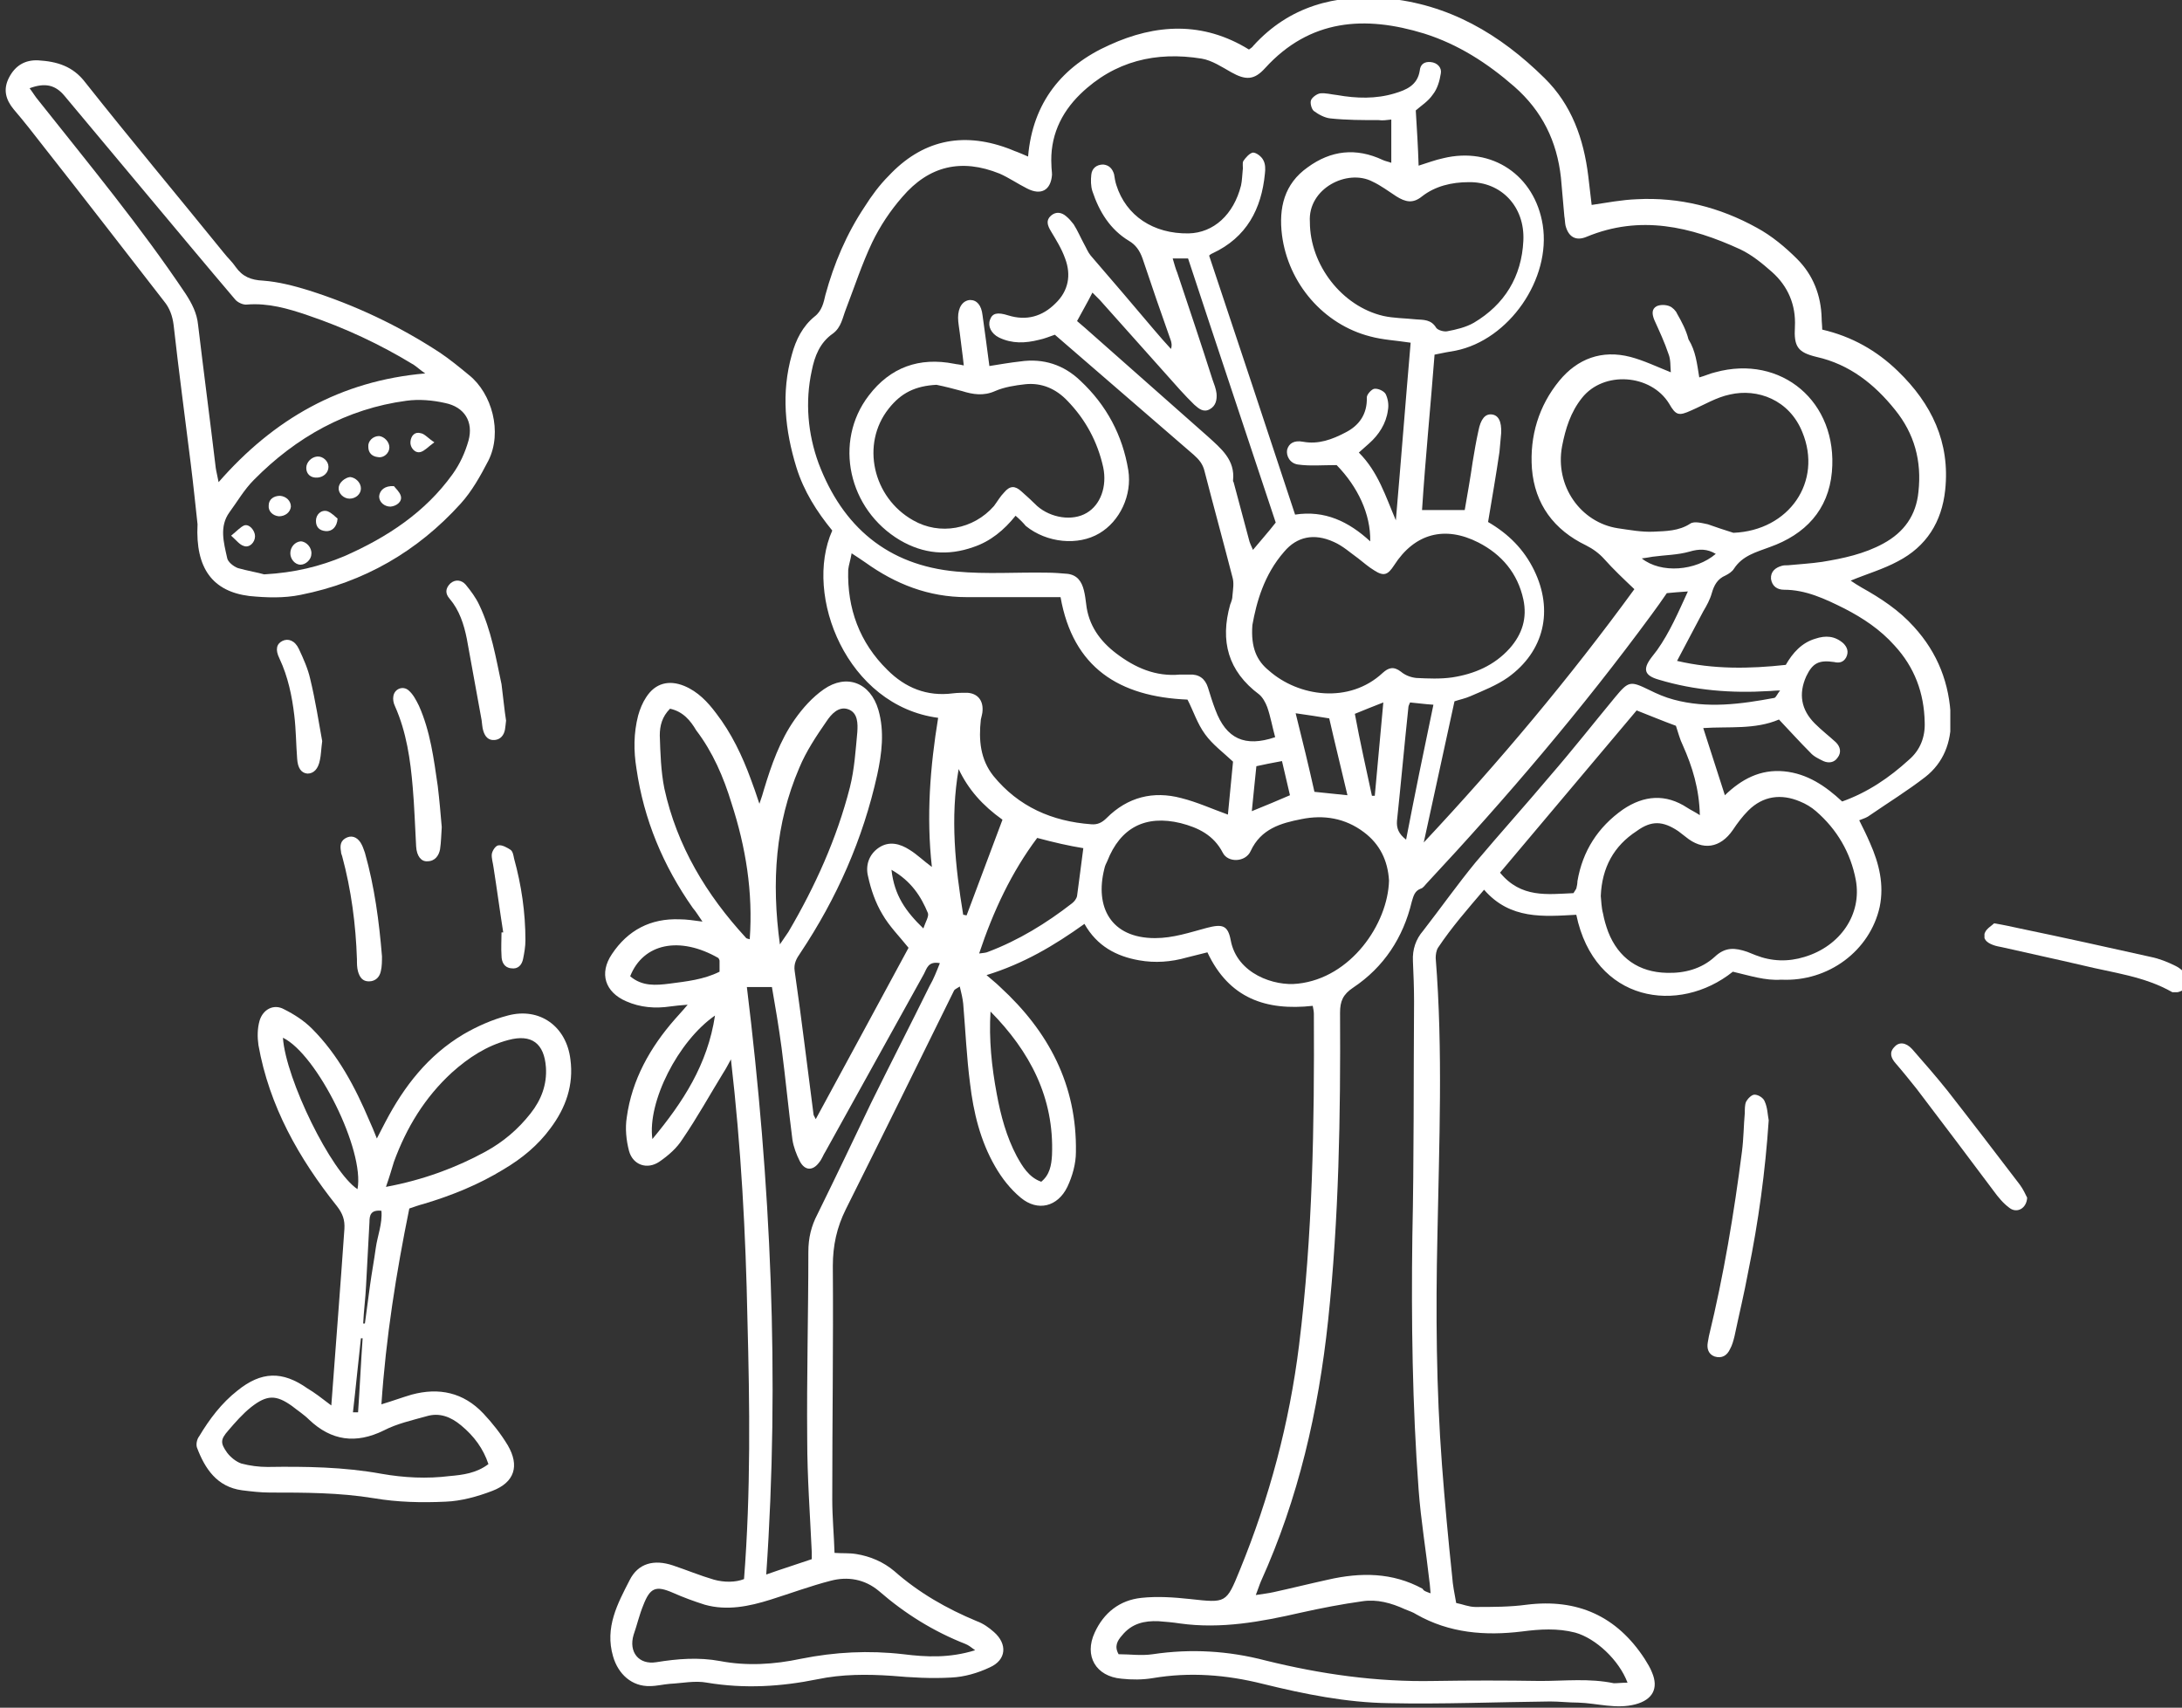 <?xml version="1.0" encoding="UTF-8"?> <svg xmlns="http://www.w3.org/2000/svg" xmlns:xlink="http://www.w3.org/1999/xlink" version="1.1" id="Calque_1" x="0px" y="0px" viewBox="0 0 383.3 300" style="enable-background:new 0 0 383.3 300;" xml:space="preserve"><rect x="0" y="0" width="383.3" height="300" fill="#333333" stroke="none"/> <style type="text/css"> .st0{clip-path:url(#SVGID_00000067941141450359800670000000597550032057184421_);} .st1{clip-path:url(#SVGID_00000173129470602717981410000010582807210728028802_);fill:#FFFFFF;} .st2{clip-path:url(#SVGID_00000073686769366746021460000007446412519083371421_);fill:#FFFFFF;} .st3{clip-path:url(#SVGID_00000084529647091314425700000017238711484499642027_);fill:#FFFFFF;} .st4{clip-path:url(#SVGID_00000052067071933895718050000012958631985472798636_);fill:#FFFFFF;} .st5{clip-path:url(#SVGID_00000179606509451324524780000001722298861256598442_);} .st6{clip-path:url(#SVGID_00000038390982297452415570000010437583968391164317_);fill:#FFFFFF;} .st7{clip-path:url(#SVGID_00000116944344377739359160000011533722134150184086_);fill:#FFFFFF;} .st8{clip-path:url(#SVGID_00000138531339149262471920000010901507342999770047_);fill:#FFFFFF;} .st9{clip-path:url(#SVGID_00000007390228415003395760000009467144991009503884_);fill:#FFFFFF;} .st10{clip-path:url(#SVGID_00000133495476450111509070000006462612705343289009_);fill:#FFFFFF;} .st11{clip-path:url(#SVGID_00000129917665850603166920000000743039685052588713_);fill:#FFFFFF;} .st12{clip-path:url(#SVGID_00000163762763179680643920000006572182356577896095_);fill:#FFFFFF;} .st13{clip-path:url(#SVGID_00000029753321343049231300000013756337413247386794_);fill:#FFFFFF;} .st14{clip-path:url(#SVGID_00000137813012282956495520000006680296148654779794_);fill:#FFFFFF;} .st15{clip-path:url(#SVGID_00000070817951995579119260000016089518243490394026_);fill:#FFFFFF;} .st16{clip-path:url(#SVGID_00000130642380616354538950000003990200096927327133_);fill:#FFFFFF;} .st17{clip-path:url(#SVGID_00000044883219702053646510000012105531068347901868_);fill:#FFFFFF;} .st18{clip-path:url(#SVGID_00000085232742195846595900000017306276092298749312_);fill:#FFFFFF;} .st19{clip-path:url(#SVGID_00000124158596488105195070000000944822975566473392_);fill:#FFFFFF;} .st20{clip-path:url(#SVGID_00000080181871181781503640000014284634473087083151_);fill:#FFFFFF;} .st21{clip-path:url(#SVGID_00000116218821425388985460000017784074913560965017_);fill:#FFFFFF;} .st22{clip-path:url(#SVGID_00000147932672810153483710000003084496964749672380_);fill:#FFFFFF;} </style> <g> <defs> <path id="SVGID_1_" d="M304.4,170.7c-9.5,7.6-24.3,5.4-27.5-10c-5.7,0.3-11.6,0.9-16.2-4.4c-2.9,3.4-5.7,6.6-8.1,10.2 c-0.3,0.5-0.4,1.2-0.4,1.8c1.3,16.3,0.6,32.6,0.3,48.9c-0.3,13.4-0.2,26.8,0.8,40.1c0.5,6.6,1.1,13.1,1.8,19.7 c0.1,1.5,0.4,2.9,0.7,4.6c1.1,0.2,2.2,0.7,3.4,0.7c3,0,6.1,0,9-0.4c8.9-1.1,15.8,2,20.7,9.5c0.5,0.8,1,1.6,1.3,2.4 c1.2,2.8,0.1,4.8-2.9,5.6c-3.4,0.9-6.7-0.2-10.1-0.3c-1.6,0-3.3-0.2-4.9-0.2c-9.4,0.1-18.9,0.5-28.3,0.3 c-7.5-0.1-14.9-1.6-22.2-3.4c-6.4-1.6-12.8-2.1-19.3-1c-1.8,0.3-3.7,0.3-5.5,0.1c-4.5-0.4-6.6-4-4.7-8.1c1.6-3.5,4.4-5.7,8.2-6.1 c2.8-0.3,5.7-0.1,8.5,0.2c6.4,0.7,6.4,0.8,8.8-5.1c5.2-12.7,8.7-25.8,10.4-39.5c2.4-19.3,2.7-38.8,2.6-58.2c0-0.4-0.1-0.9-0.2-1.4 c-8.2,0.9-14.7-1.3-18.5-9.4c-1.2,0.3-2.4,0.6-3.6,0.9c-2.8,0.8-5.6,1-8.4,0.5c-4-0.7-7.4-2.5-9.6-6.4c-5.3,3.8-10.7,7-17.2,9 c0.9,0.8,1.7,1.4,2.4,2.1c8.5,7.8,13.5,17.2,13.3,29c0,2-0.6,4.2-1.5,6.1c-1.7,3.5-5.2,4.4-8.2,1.9c-1.8-1.5-3.3-3.4-4.5-5.5 c-2.6-4.5-3.8-9.5-4.4-14.6c-0.6-4.6-0.8-9.3-1.2-14c-0.1-0.9-0.3-1.8-0.6-3c-0.6,0.4-0.9,0.5-1,0.7c-6.3,12.8-12.6,25.6-19,38.4 c-1.6,3.2-2.3,6.4-2.3,10c0.1,13.7-0.1,27.3-0.1,41c0,3.1,0.3,6.2,0.4,9.4c1.4,0.1,2.6,0,3.8,0.2c2.5,0.4,4.8,1.4,6.7,3 c4.3,3.8,9.2,6.6,14.5,8.8c1.1,0.4,2.1,1.1,3,1.9c2.4,2.1,2.2,4.9-0.7,6.2c-2.1,1-4.5,1.7-6.8,1.8c-3.5,0.2-7,0-10.4-0.3 c-4.4-0.3-8.8-0.3-13.1,0.6c-6.4,1.3-12.8,1.7-19.4,0.6c-2.1-0.4-4.4,0.1-6.5,0.2c-1.2,0.1-2.4,0.4-3.5,0.4 c-3.2,0.1-5.6-2.1-6.5-5.2c-1.5-5.1,0.8-9.3,2.9-13.4c1.5-3,4.3-3.7,7.6-2.6c2.4,0.8,4.8,1.8,7.2,2.5c1.8,0.5,3.8,0.5,5.3-0.1 c1.2-15.4,1-30.5,0.6-45.6c-0.3-15.1-1.1-30.1-2.9-45.7c-0.6,1.1-0.9,1.7-1.3,2.3c-2.4,3.9-4.6,7.9-7.2,11.7c-1,1.6-2.5,2.9-4.1,4 c-2.1,1.4-4.6,0.6-5.3-1.9c-0.5-1.9-0.7-4-0.4-5.9c0.9-6.6,4.1-12.3,8.5-17.3c0.6-0.7,1.2-1.3,2.2-2.5c-1.4,0.1-2.2,0.2-3,0.3 c-2.7,0.4-5.3,0.2-7.8-0.9c-3.7-1.6-4.8-4.9-2.5-8.3c2.8-4.2,6.8-6.3,11.9-6.1c1.2,0,2.5,0.2,4,0.4c-0.7-1-1.1-1.7-1.7-2.4 c-5.2-7.4-8.6-15.5-9.9-24.5c-0.5-3.1-0.5-6.2,0.3-9.3c0.3-1.1,0.8-2.3,1.4-3.2c1.6-2.5,4-3.1,6.7-2c2.4,1,4.1,2.8,5.6,4.8 c2.7,3.5,4.6,7.5,6.1,11.6c0.5,1.3,0.9,2.5,1.5,4.3c0.4-1.1,0.6-1.8,0.8-2.5c1.3-4.3,2.8-8.6,5.4-12.3c1.4-2,3.1-3.9,5.1-5.3 c4-2.8,8.2-1.2,9.6,3.6c1.1,3.8,0.6,7.7-0.2,11.4c-2.5,11.3-7.1,21.7-13.5,31.3c-0.7,1-1.2,1.9-1,3.2c1.2,8.3,2.2,16.7,3.3,25.1 c0,0.2,0.1,0.3,0.4,0.9c5.6-10.3,11-20.3,16.3-30.1c-1.6-2-3.4-3.8-4.6-5.9c-1.2-2-2-4.3-2.5-6.6c-0.5-1.9,0.1-3.9,1.9-5.1 c1.8-1.2,3.7-0.7,5.4,0.4c1.3,0.8,2.4,1.9,3.9,3c-1-9-0.3-17.6,1.1-26.2c-16-2.1-23.7-21.5-18.6-32.9c-2.7-3.3-5-6.9-6.3-11.1 c-2-6.5-2.7-13.1-0.8-19.8c0.7-2.6,1.9-5,4-6.7c1.3-1,1.6-2.5,1.9-3.8c1.5-5.5,3.7-10.7,6.9-15.5c1.2-1.9,2.6-3.8,4.2-5.4 c5.8-6.2,12.8-7.8,20.8-4.9c0.6,0.2,1.2,0.5,1.8,0.7c0.5,0.2,1,0.4,1.9,0.8c0.8-9.5,6-15.9,14.3-19.6c8.1-3.7,16.4-4.2,24.5,0.8 c0.3-0.2,0.6-0.4,0.8-0.7c6.3-6.9,14.3-9,23.2-8.3c11.1,1,20.1,6.3,27.9,14c4.8,4.7,6.9,10.7,7.7,17.2c0.2,1.7,0.4,3.4,0.6,5.1 c2.7-0.4,5.3-0.9,7.9-1c7.5-0.4,14.6,1.4,21.1,5c2.6,1.4,5,3.4,7.1,5.5c2.8,2.8,4.2,6.4,4.3,10.4c0,0.6,0.1,1.3,0.1,2 c5.2,1.2,9.6,3.7,13.3,7.3c5.9,5.7,9.2,12.5,8.3,20.9c-0.6,5.6-3.3,9.9-8.3,12.5c-2.6,1.4-5.4,2.2-8.3,3.4 c0.6,0.4,1.2,0.8,1.9,1.2c3.4,1.9,6.6,4,9.2,6.9c4.2,4.6,6.3,10,6.5,16.2c0.1,4.1-1.3,7.7-4.5,10.2c-3.1,2.4-6.5,4.5-9.7,6.7 c-0.5,0.4-1.1,0.6-1.9,0.9c0.7,1.4,1.3,2.6,1.9,4c1.6,3.6,2.5,7.3,1.7,11.2c-1.7,7.7-9,13.2-17.3,12.8 C310.1,172.3,307.4,171.4,304.4,170.7 M298.5,66.3c1.1-0.3,1.9-0.7,2.8-0.9c11.6-3.2,21.6,5.2,20.5,17.5 c-0.6,6.7-4.7,11-10.9,13.2c-2.4,0.9-4.8,1.5-6.3,3.8c-0.3,0.5-0.9,0.9-1.5,1.2c-1.4,0.6-2,1.7-2.4,3.1c-0.3,1.1-0.9,2.2-1.5,3.2 c-1.5,2.8-3,5.7-4.6,8.7c6.4,1.5,12.7,1.4,19.1,0.7c1.2-2.1,2.8-3.9,5.2-4.6c1.8-0.6,3.4-0.5,4.9,0.8c0.7,0.7,1,1.5,0.5,2.5 c-0.5,0.9-1.3,1-2.1,0.8c-2.7-0.4-3.8,0.2-4.9,2.5c-1.4,3.1-0.9,5.9,1.5,8.3c1.2,1.2,2.5,2.2,3.7,3.3c0.8,0.8,1,1.8,0.3,2.7 c-0.6,0.9-1.6,1-2.5,0.6c-0.8-0.4-1.7-0.8-2.3-1.5c-1.9-1.9-3.6-3.8-5.5-5.8c-4.2,1.8-8.8,1.2-13.3,1.5c1.3,4,2.5,7.8,3.8,11.8 c2.9-2.8,6.2-4.6,10.4-4.2c4.1,0.4,7.3,2.6,10.2,5.3c4.5-1.6,8.3-4.2,11.7-7.3c2-1.7,2.9-4,2.8-6.6c-0.1-5.2-1.8-9.7-5.3-13.5 c-2.5-2.8-5.5-4.8-8.8-6.5c-3.4-1.7-6.8-3.3-10.6-3.3c-1.2,0-2.1-0.6-2.3-1.9c-0.1-1.3,0.8-2,1.9-2.3c0.3-0.1,0.7-0.1,1.1-0.1 c2-0.2,4-0.3,6-0.6c3.7-0.6,7.4-1.4,10.7-3.2c3.7-2,5.8-5,6.2-9.1c0.6-5.4-0.7-10.2-4.1-14.4c-3.6-4.5-8-8-13.8-9.3 c-3.3-0.8-4-1.8-3.8-5.3c0.2-3.8-1.2-7.1-4-9.6c-1.7-1.5-3.5-3-5.6-4c-8.7-4-17.6-6.1-27-2.2c-1.9,0.8-3.2,0-3.7-2 c-0.1-0.5-0.1-1.1-0.2-1.6c-0.2-2.3-0.4-4.6-0.6-6.8c-0.7-6.4-3.3-11.7-8.2-16c-4.7-4.1-9.8-7.4-15.8-9.3 c-10.4-3.2-20.1-2.6-28,6.1c-1.9,2.1-3.4,2.1-5.9,0.7c-1.6-0.9-3.4-2.1-5.2-2.4c-8-1.3-15.3,0.4-21.3,6.2 c-3.5,3.4-5.4,7.6-5.1,12.6c0,0.5,0.1,1.1,0.1,1.6c-0.2,2.7-1.9,3.7-4.4,2.4c-1.6-0.8-3.2-1.9-4.8-2.6c-6.7-2.7-12.4-1.4-17.1,4.1 c-2.1,2.4-3.9,5.1-5.3,8c-1.8,3.8-3.1,7.8-4.6,11.7c-0.6,1.5-0.8,3.2-2.3,4.3c-2.3,1.6-3.2,4-3.7,6.5c-1.2,5.5-0.7,11.1,1.2,16.3 c4.2,11.1,12.1,17.9,24.2,19c5.3,0.5,10.6,0.1,15.9,0.2c1.2,0,2.4,0.1,3.6,0.2c1.7,0.2,2.5,1.3,2.9,2.9c0.2,0.8,0.3,1.6,0.4,2.4 c0.4,3.7,2.4,6.5,5.3,8.7c3.3,2.5,6.9,4.1,11.2,3.7c0.5,0,1.1,0,1.6,0c1.7-0.1,2.8,0.7,3.3,2.3c0.4,1.3,0.8,2.6,1.3,3.9 c1.9,5.1,5.2,6.6,10.5,4.8c-0.5-1.8-0.8-3.6-1.4-5.3c-0.3-0.8-0.8-1.7-1.4-2.2c-5.5-4.1-6.9-9.4-5.1-15.8c0.2-0.5,0.4-1,0.4-1.6 c0.1-1.1,0.3-2.2,0-3.2c-1.6-6.2-3.3-12.4-4.9-18.6c-0.3-1.3-1-2.1-1.9-2.9c-8.1-7-16.2-14-24.4-21.1c-0.9,0.3-1.8,0.7-2.8,0.9 c-2.4,0.6-4.7,0.7-7-0.4c-1.4-0.7-2-2-1.6-3.1c0.4-1.2,1.3-1.4,3.2-0.8c3.2,1,6,0.2,8.3-2.1c2.3-2.2,2.8-5,1.7-7.9 c-0.6-1.7-1.6-3.3-2.5-4.8c-0.6-1-0.9-1.9,0-2.7c0.9-0.8,1.9-0.6,2.7,0.1c0.5,0.4,0.9,0.9,1.3,1.4c0.7,1.1,1.2,2.3,1.8,3.4 c0.4,0.7,0.7,1.5,1.2,2.1c3.7,4.3,7.4,8.6,11.1,13c1,1.2,2,2.3,3,3.4c0.2-0.6,0.1-1,0-1.4c-1.7-4.8-3.4-9.7-5-14.5 c-0.5-1.4-1.2-2.4-2.4-3.1c-3.3-2-5.2-5.1-6.4-8.7c-0.3-0.9-0.3-2-0.2-2.9c0.1-1.1,0.9-1.8,2.1-1.8c1,0.1,1.6,0.7,1.9,1.7 c0.1,0.6,0.2,1.3,0.4,1.9c1.7,5.4,6.5,8.6,12.7,8.5c4.4-0.1,7.9-3.3,9.2-8.4c0.2-0.9,0.2-1.8,0.3-2.7c0.1-0.5-0.1-1.2,0.1-1.6 c0.4-0.6,1.1-1.4,1.7-1.5c0.6,0,1.5,0.7,1.8,1.3c0.4,0.7,0.4,1.6,0.3,2.4c-0.6,6.2-3.2,11.2-9.2,14c-0.3,0.1-0.6,0.4-0.6,0.4 c5.1,15.3,10.1,30.3,15.1,45.5c5.2-0.8,9.4,1.2,13.2,4.7c0.1-4.8-2.2-9.6-5.9-13.4c-2.5,0-4.7,0.2-6.8-0.1 c-1.4-0.2-2.1-1.5-1.9-2.6c0.3-1.1,1.2-1.7,2.8-1.4c2.7,0.5,5.1-0.4,7.4-1.6c2.4-1.2,3.9-3.2,3.8-6.2c0-0.5,0.8-1.4,1.3-1.5 c0.7-0.1,1.7,0.4,2,0.9c0.4,0.8,0.6,1.9,0.4,2.9c-0.3,2.3-1.6,4.3-3.3,5.8c-0.6,0.5-1.2,1.1-1.8,1.6c3.4,3.4,4.7,7.7,6.5,11.9 c0.9-10.4,1.7-20.8,2.6-31.2c-2.6-0.4-4.9-0.5-7.1-1.1c-8.2-2.1-14.4-9.3-15.5-17.8c-0.6-4.8,0.4-9,4.5-11.9 c4.1-3,8.5-3.5,13.2-1.3c0.4,0.2,1,0.3,1.5,0.5v-7.6c-0.9,0.1-1.5,0.2-2.2,0.1c-2.8,0-5.7,0-8.5-0.3c-1-0.1-2.1-0.7-2.9-1.3 c-0.4-0.3-0.7-1.4-0.5-1.9c0.2-0.5,1-1.1,1.6-1.2c1-0.1,2,0.2,3,0.3c3.4,0.6,6.8,0.7,10.1-0.3c2-0.6,4-1.4,4.4-4 c0.1-1.1,0.8-1.6,1.9-1.5c1.2,0.1,2,1,1.8,2c-0.2,1.3-0.6,2.7-1.4,3.7c-0.8,1.2-2.1,2-3,2.8c0.2,3.3,0.4,6.4,0.5,9.7 c1.6-0.5,2.9-1,4.3-1.3c8.6-2.1,16.1,3,17.5,11.7c1.5,9.5-5.9,20.2-15.3,22.1c-1.2,0.2-2.3,0.4-3.7,0.7 c-0.7,9.1-1.6,18.1-2.2,27.3h7.5c0.5-2.9,1-5.7,1.4-8.5c0.3-1.8,0.6-3.6,1-5.4c0.4-2.1,1.2-3,2.3-2.9c1.2,0.1,1.8,1.2,1.7,3.3 c-0.1,1.1-0.2,2.2-0.3,3.3c-0.6,4.1-1.3,8.1-2,12.3c3.6,2.1,6.3,4.8,8.1,8.5c3.4,7,1.8,14.2-4.6,18.8c-2,1.4-4.3,2.3-6.6,3.3 c-0.9,0.4-1.9,0.6-2.8,0.9c-1.8,8.3-3.6,16.6-5.4,24.8c13.3-14.2,25.7-29,37-44.5c-1.9-1.8-3.7-3.5-5.3-5.3c-0.9-1-2-1.8-3.2-2.4 c-5.6-2.7-9-7.2-9.5-13.5c-0.4-5.7,1.2-11,4.8-15.4c3.2-3.9,7.5-5.5,12.5-4.2c2.3,0.6,4.6,1.7,7.1,2.7c-0.1-1.1,0-2.2-0.4-3.2 c-0.7-2.1-1.6-4-2.5-6c-0.4-1-0.5-1.9,0.4-2.4c0.6-0.3,1.6-0.3,2.3,0c0.5,0.2,1.1,0.8,1.3,1.3c0.8,1.4,1.6,2.9,2,4.5 C297.9,61.7,298.1,63.9,298.5,66.3 M251.3,279.9c-0.1-1-0.1-1.5-0.2-2.1c-0.6-5.4-1.5-10.7-1.9-16.1c-1.1-14.8-1.3-29.7-1.1-44.5 c0.3-13.8,0.2-27.5,0.3-41.3c0-2.4-0.1-4.8-0.2-7.1c-0.1-2,0.5-3.8,1.8-5.3c3.1-4,6-8.1,9.2-12c4.3-5.1,8.8-10.1,13.1-15.2 c3.9-4.5,7.6-9.2,11.4-13.8c2.4-2.9,2.7-2.9,6-1.3c1.4,0.7,2.8,1.3,4.3,1.7c5.9,1.6,11.8,0.8,17.7-0.3c0.3-0.1,0.5-0.7,1-1.3 c-1,0-1.5,0.1-2,0.1c-6.5,0.4-13-0.1-19.3-2c-2.5-0.7-2.9-1.8-1.3-3.9c0.3-0.4,0.7-0.9,1-1.3c2.2-3.1,3.7-6.6,5.4-10.3 c-1.6,0.1-2.6,0.2-3.7,0.3c-0.9,1.3-1.8,2.6-2.7,3.8c-12.2,16.6-25.5,32.2-39.5,47.2c-0.3,0.3-0.6,0.8-1,0.9 c-1.1,0.4-1.3,1.3-1.6,2.3c-1.5,6.3-4.9,11.5-10.3,15.1c-1.8,1.2-2.3,2.4-2.3,4.4c0.1,18.1-0.2,36.1-2.1,54.1 c-1.7,15.9-5.2,31.2-11.8,45.8c-0.3,0.7-0.5,1.4-0.9,2.4c1.3-0.2,2.2-0.3,3.1-0.5c3.2-0.7,6.4-1.5,9.6-2.2 c5.7-1.3,11.3-1.3,16.6,1.6C250.1,279.5,250.5,279.6,251.3,279.9 M186.3,104.9c-1,0-1.9,0-2.8,0c-4.6,0-9.2,0-13.7,0 c-6.7,0-12.5-2.3-17.8-6.1c-0.7-0.5-1.5-1-2.4-1.6c-0.2,1.2-0.5,2-0.6,2.9c-0.2,6.8,2,12.8,6.9,17.6c3.1,3.1,6.9,4.7,11.5,4.1 c0.8-0.1,1.7-0.1,2.5-0.1c1.8,0.1,2.8,1.3,2.7,3.1c0,0.5-0.2,1.1-0.3,1.6c-0.4,3.6-0.1,7,2.2,9.9c4.4,5.4,10.3,8,17.2,8.5 c1.1,0.1,1.9-0.3,2.7-1.1c3.7-3.7,8.2-4.8,13.1-3.5c2.8,0.7,5.4,1.9,8.2,2.9c0.3-3,0.6-6.3,0.9-9.3c-1.7-1.6-3.6-3-4.9-4.8 c-1.4-1.9-2.1-4.2-3.1-6.1C196.6,122.4,188.5,117.3,186.3,104.9 M244,154.7c-0.2-3.5-1.6-6.4-4.4-8.5c-3.3-2.5-7.1-3.1-11-2.3 c-3.6,0.7-7.1,1.7-8.9,5.6c-0.9,2-4,2.1-4.9,0.3c-1.6-3.1-4.3-4.4-7.4-5.2c-6.2-1.5-10.6,0.8-12.9,6.7c-0.2,0.4-0.4,0.8-0.5,1.3 c-1.7,6.7,1.1,12.2,8.9,12.2c3.2,0,6.1-1,9.1-1.8c2.7-0.7,3.7-0.5,4.2,2.2c1.1,5.9,7.7,8.1,11.8,7.6 C237.3,171.8,243.8,162.3,244,154.7 M220,109.8c-0.3,4,0.8,6.3,2.9,8c5.2,4.6,14.1,5.9,20,0.4c1-0.9,1.9-1.2,3.2-0.2 c0.7,0.6,1.7,1,2.7,1.1c2.1,0.1,4.2,0.2,6.3-0.1c3.9-0.6,7.4-2.1,10.1-5.1c2.2-2.5,3.1-5.3,2.4-8.6c-1-4.6-3.8-7.9-7.9-10 c-5.9-3-11.2-1.6-14.8,4c-1.1,1.7-1.8,2-3.5,0.9c-1-0.6-1.9-1.4-2.8-2.1c-1.4-1-2.7-2.2-4.3-2.9c-3.5-1.6-6.5-0.9-8.7,1.7 C222,101,220.7,105.9,220,109.8 M281.2,157.4c0.1,0.9,0.1,2,0.4,3.1c0.2,1.1,0.5,2.1,0.9,3.2c1.8,4.6,5.4,7.1,10.3,7.2 c3.1,0.1,6.1-0.7,8.4-2.8c1.9-1.8,3.6-1.6,5.7-0.9c0.5,0.2,1,0.4,1.5,0.6c2.8,1.1,5.7,1.2,8.6,0.3c6.3-1.9,10.1-7.5,9-13.5 c-0.9-4.8-3.3-8.9-7-12.1c-0.8-0.7-1.8-1.3-2.8-1.7c-3.3-1.4-6.5-1-9.1,1.6c-1,1-1.9,2.2-2.7,3.4c-2.2,3.2-5.3,3.7-8.3,1.2 c-0.4-0.3-0.9-0.7-1.3-1c-2.7-1.8-4.7-1.9-7.3,0C283.5,148.6,281.4,152.4,281.2,157.4 M304.5,93.6c9.8-0.4,15.7-9,12.1-17.7 c-2.3-5.7-7.9-7.7-12.7-6.6c-2.4,0.5-4.5,1.8-6.8,2.8c-2.2,1-2.7,0.9-3.9-1.2c-3.2-5.2-11.5-5.8-15.3-1c-2,2.5-2.9,5.4-3.5,8.5 c-1.3,7,3.3,13.4,9.8,14.4c2.1,0.3,4.2,0.7,6.3,0.6c2.1-0.1,4.4-0.1,6.4-1.4c0.7-0.5,2.1-0.1,3.1,0.1 C301.4,92.6,302.9,93.1,304.5,93.6 M230.1,39c0,7.5,5.6,14.8,12.9,16.5c1.8,0.4,3.8,0.4,5.7,0.6c1.4,0.1,2.7,0,3.6,1.5 c0.3,0.4,1.3,0.7,1.9,0.6c1.6-0.3,3.3-0.7,4.7-1.5c5.4-3.2,8.4-8.1,8.7-14.4c0.3-6-3.9-10.4-9.6-10.3c-3,0-5.9,0.7-8.2,2.5 c-1.6,1.3-2.9,1-4.5,0c-1.4-0.9-2.7-1.9-4.2-2.6C236.7,29.6,229.7,33.1,230.1,39 M165.1,169.2c-2.1-0.4-2.3,1-2.8,1.9 c-5.8,10.4-11.5,20.8-17.3,31.2c-0.4,0.6-0.6,1.3-1.1,1.9c-1.1,1.5-2.5,1.5-3.4-0.2c-0.6-1.2-1.1-2.5-1.3-3.8 c-0.7-5.4-1.2-10.7-1.9-16.1c-0.5-3.7-1.1-7.3-1.7-10.7h-4.4c4.2,34.3,5.8,68.5,3.4,103.2c2.8-1,5.4-1.8,8-2.7c0-0.5,0-0.8,0-1.2 c-0.3-6.6-0.8-13.2-0.8-19.8c-0.1-11,0.2-22,0.2-33c0-2.4,0.5-4.5,1.6-6.6c3.2-6.5,6.3-13,9.4-19.5c3.4-6.9,6.9-13.7,10.3-20.6 C164,172,164.5,170.7,165.1,169.2 M285.9,295.6c-1.5-4-5.6-7.8-9.2-8.8c-3.1-0.8-6.2-0.6-9.3-0.2c-6.5,0.8-12.8,0.3-18.6-3 c-0.6-0.4-1.3-0.6-2-0.9c-2.4-1.1-4.9-1.8-7.5-1.4c-3.6,0.5-7.2,1.2-10.8,2c-7,1.6-14,2.9-21.2,1.9c-1.3-0.2-2.5-0.3-3.8-0.4 c-2.5-0.1-4.7,0.4-6.4,2.5c-0.8,0.9-1.4,1.9-0.6,3.3c2,0,4,0.3,6,0c6.7-1,13.3-0.6,19.8,1.1c9.7,2.4,19.5,3.8,29.6,3.6 c6.2-0.1,12.4-0.1,18.7,0c4.3,0,8.6-0.5,12.9,0.4C284.2,295.7,284.9,295.6,285.9,295.6 M171.3,289.9c-0.8-0.6-1.2-0.9-1.7-1.1 c-5.6-2.2-10.6-5.3-15.2-9.3c-2.5-2.1-5.5-2.6-8.5-1.8c-3.5,0.9-7,2.2-10.5,3.3c-3.8,1.2-7.7,2-11.6,0.9c-1.9-0.6-3.8-1.3-5.6-2.1 c-3-1.3-4-0.9-5.2,2.2c-0.7,1.7-1.1,3.5-1.7,5.2c-0.9,3,0.9,5.3,4,4.8c3.7-0.6,7.4-0.9,11.2-0.2c4.7,0.9,9.5,0.6,14.2-0.4 c6-1.2,11.9-1.5,18-0.8C162.7,291.1,166.8,291.3,171.3,289.9 M276.4,156.9c0.3-0.5,0.4-0.6,0.5-0.8c0.1-0.4,0.2-0.9,0.2-1.3 c0.9-5.3,3.6-9.5,8-12.6c3.7-2.5,7.5-2.8,11.3-0.3c0.6,0.4,1.3,0.7,2.2,1.3c-0.1-4.6-1.3-8.5-3-12.3c-0.5-1-0.8-2.2-1.2-3.4 c-2.2-0.8-4.6-1.8-6.9-2.7c-8,9.5-16,19-24,28.5C267.2,157.8,271.8,157.1,276.4,156.9 M117.7,124.5c-1.4,1.4-1.8,3-1.8,4.7 c0.1,3.1,0.2,6.3,0.8,9.3c2.2,10.1,7.4,18.7,14.3,26.2c0.1,0.2,0.4,0.2,0.7,0.3c0.6-8.3-0.7-16.2-3.2-23.9 c-1.4-4.6-3.3-9-6.2-12.8C121.3,126.6,120,125,117.7,124.5 M189.2,56.4c0.5,0.4,0.9,0.8,1.4,1.2c7.2,6.4,14.4,12.7,21.6,19.1 c2.3,2.1,4.8,4.1,4.4,7.7c0,0.1,0,0.2,0.1,0.3c0.9,3.4,1.8,6.7,2.7,10.1c0.1,0.5,0.4,1.1,0.7,1.8c1.4-1.7,2.6-3,4-4.8 c-5.1-15.4-10.3-30.9-15.4-46.4H206c0.3,1,0.5,1.8,0.8,2.5c2.1,6.3,4.2,12.5,6.2,18.8c0.3,0.8,0.6,1.6,0.7,2.4 c0.1,1.1-0.1,2.2-1.2,2.8c-1.1,0.6-1.9-0.1-2.7-0.8c-0.8-0.8-1.7-1.7-2.5-2.6c-4.7-5.3-9.4-10.5-14.1-15.8 c-0.4-0.4-0.8-0.8-1.3-1.3C191,53.2,190.1,54.7,189.2,56.4 M137,165.9c0.7-1,1.1-1.6,1.5-2.2c4.7-8,8.5-16.4,10.8-25.4 c0.8-3.2,1-6.5,1.3-9.7c0.1-1.5,0.1-3.4-1.6-4c-1.7-0.6-3,0.9-3.8,2.1c-1.8,2.6-3.6,5.3-4.8,8.2 C136.2,144.7,135.5,154.9,137,165.9 M182.2,147.2c-4.5,6-7.7,12.8-10.2,20.3c0.7-0.1,1.2-0.1,1.6-0.3c5.3-2,10.2-5,14.7-8.5 c0.4-0.3,0.8-0.8,0.9-1.3c0.4-2.8,0.7-5.5,1.1-8.4C187.8,148.6,185.2,148,182.2,147.2 M174,177.7c-0.3,4.9,0.2,9.7,1.1,14.5 c0.7,3.8,1.7,7.5,3.5,10.9c1,1.8,2.1,3.7,4.3,4.5c1.5-1.2,1.8-2.9,1.9-4.7C185.2,192.8,180.9,184.7,174,177.7 M168.4,135.1 c-1.5,8.6-0.6,17.1,0.8,25.6c0.2,0,0.4,0.1,0.6,0.1c2.1-5.6,4.2-11.2,6.3-16.8C172.6,141.5,170.1,138.7,168.4,135.1 M110.7,171.5 c2.1,1.8,4.5,1.6,6.9,1.3c3-0.4,6-0.7,8.8-2.1c0-0.7,0-1.3,0-1.9c0-0.2-0.1-0.3-0.2-0.5C119.4,164.4,113,165.7,110.7,171.5 M125.6,178.4c-6.5,4.5-11.9,15.2-11,21.7C120,193.6,124.3,187,125.6,178.4 M227.6,125.3c1.2,4.8,2.3,9.3,3.3,13.8 c2,0.2,3.8,0.4,5.8,0.6c-1.1-4.7-2.2-9.1-3.2-13.5C231.6,125.9,229.8,125.6,227.6,125.3 M251.8,123.8c-1.6-0.1-2.9-0.3-4.1-0.4 c-0.2,0.4-0.3,0.7-0.3,0.9c-0.7,6.6-1.3,13.3-2,19.9c-0.1,1.3,0.3,2.3,1.6,3.3C248.5,139.7,250.1,131.9,251.8,123.8 M241,139.8 c0.2,0,0.3,0,0.5,0c0.5-5.4,1-10.8,1.5-16.4c-1.8,0.7-3.3,1.3-5,2C238.9,130.3,240,135.1,241,139.8 M225.2,133.7 c-1.7,0.3-3.1,0.6-4.5,0.9c-0.3,2.7-0.5,5.1-0.8,7.9c2.5-1,4.6-1.9,6.7-2.8C226.1,137.6,225.7,135.9,225.2,133.7 M301.4,97.3 c-1.5-0.9-2.9-0.9-4.6-0.4c-2.1,0.6-4.3,0.6-6.5,0.9c-0.6,0.1-1.1,0.2-1.9,0.3C291.8,100.8,297.9,100.3,301.4,97.3 M156.6,152.8 c0.5,4.5,2.5,7.3,5.6,10.3c0.4-1.2,1-2.1,0.8-2.7C161.8,157.5,160.1,154.8,156.6,152.8"></path> </defs> <clipPath id="SVGID_00000158738632859501784520000002594300101442161557_"> <use xlink:href="#SVGID_1_" style="overflow:visible;"></use> </clipPath> <g style="clip-path:url(#SVGID_00000158738632859501784520000002594300101442161557_);"> <defs> <rect id="SVGID_00000030447982247686704710000008934183379503862459_" x="106.3" y="-0.1" width="236.3" height="300"></rect> </defs> <clipPath id="SVGID_00000183969621721131965750000005636883401070951318_"> <use xlink:href="#SVGID_00000030447982247686704710000008934183379503862459_" style="overflow:visible;"></use> </clipPath> <rect x="105.3" y="-1.1" style="clip-path:url(#SVGID_00000183969621721131965750000005636883401070951318_);fill:#FFFFFF;" width="238.3" height="302"></rect> </g> </g> <g> <defs> <path id="SVGID_00000020374944796655328250000005549464983643721900_" d="M58.2,246.9c0.8-10.8,1.6-20.9,2.3-31 c0.1-1.6-0.3-2.7-1.3-4c-6.7-8.4-11.9-17.6-13.8-28.3c-0.2-1.4-0.2-2.9,0.2-4.3c0.6-2,2.5-3,4.3-2c1.8,0.9,3.5,2,4.9,3.4 c4.6,4.6,7.6,10.3,10.1,16.2c0.4,0.9,0.8,1.8,1.3,3.1c0.6-1.2,1.1-2.1,1.5-2.9c3.3-6.3,7.5-11.7,13.7-15.4 c2.4-1.4,5.1-2.6,7.8-3.3c5.6-1.5,10.3,1.9,11,7.7c0.6,4.5-0.8,8.5-3.5,12.1c-2.2,3-5,5.3-8.2,7.2c-4.4,2.7-9.1,4.6-14.1,6.1 c-0.8,0.2-1.6,0.5-2.5,0.8c-2.3,11.3-4.1,22.6-4.9,34.4c2-0.6,3.6-1.2,5.3-1.7c4.8-1.3,9.1-0.4,12.6,3.3c1.6,1.7,3.1,3.6,4.3,5.6 c2.1,3.6,1.2,6.5-2.7,8c-2.6,1-5.5,1.8-8.2,1.9c-4.2,0.2-8.5,0.1-12.6-0.6c-6.1-1-12.2-1-18.3-1c-1.6,0-3.3-0.2-4.9-0.4 c-4.4-0.6-6.5-3.8-7.9-7.5c-0.2-0.6,0-1.5,0.4-2c1.8-3,3.9-5.8,6.7-8c4.2-3.4,7.9-3.5,12.3-0.4C55.2,244.6,56.5,245.6,58.2,246.9 M85.8,257.2c-0.9-2.7-2.5-4.9-4.8-6.8c-1.8-1.5-3.8-2.3-6.1-1.6c-2.5,0.7-5.2,1.3-7.5,2.5c-4.9,2.4-9.2,1.8-13.1-1.9 c-0.9-0.9-2-1.6-3-2.4c-2.8-2-4.4-2-7.2,0.2c-1.5,1.2-2.8,2.7-4,4.1c-1.4,1.6-1.4,2.2-0.2,3.9c0.6,0.8,1.6,1.6,2.5,1.9 c1.5,0.4,3.1,0.6,4.6,0.6c6.7-0.1,13.4,0,20,1.2c4,0.7,8,0.9,12,0.4C81.3,259.1,83.7,258.8,85.8,257.2 M67.8,208.5 c6.5-1.2,12.4-3.4,17.5-6.2c3.1-1.7,5.7-3.9,7.9-6.7c1.9-2.4,2.9-5.1,2.7-8.1c-0.3-4.2-2.5-5.9-6.6-4.8c-3.8,1-7,3.1-9.9,5.7 c-4.8,4.4-8,9.7-10.2,15.7C68.8,205.4,68.4,206.8,67.8,208.5 M49.7,182.3c0.5,7.3,8.5,23.6,13.1,26.6 C64.1,202.1,55.7,185.2,49.7,182.3 M63.8,232.5c0.1,0,0.2,0,0.3,0c0.3-2.2,0.6-4.5,0.9-6.7c0.3-2.2,0.7-4.3,1-6.5 c0.3-2.2,1.2-4.3,1-6.6c-1.9-0.2-2.1,0.8-2.1,2c-0.2,3.7-0.4,7.5-0.6,11.2C64.2,228.1,63.9,230.3,63.8,232.5 M62,248.1 c0.3,0,0.6,0,0.9,0c0.3-4.3,0.5-8.7,0.8-13c-0.1,0-0.2,0-0.3,0C62.9,239.5,62.5,243.8,62,248.1"></path> </defs> <clipPath id="SVGID_00000061445020596651118410000002666967244075965885_"> <use xlink:href="#SVGID_00000020374944796655328250000005549464983643721900_" style="overflow:visible;"></use> </clipPath> <rect x="33.3" y="175.4" style="clip-path:url(#SVGID_00000061445020596651118410000002666967244075965885_);fill:#FFFFFF;" width="68.3" height="89.5"></rect> </g> <g> <defs> <path id="SVGID_00000164499594856237855050000013665497223580348077_" d="M34.7,92.1c-0.3-2.7-0.7-6.7-1.2-10.7 c-1-8.1-2.1-16.2-3-24.3c-0.2-1.6-0.7-3-1.7-4.2c-7-9-14-18.1-21.1-27.1c-1.7-2.2-3.5-4.5-5.3-6.6c-1.4-1.7-1.9-3.5-0.8-5.6 c1.1-2.1,2.8-3.1,5.1-3c3.3,0.2,6.1,1,8.3,3.9c8,10.1,16.2,19.9,24.3,29.9c0.7,0.9,1.5,1.6,2.1,2.5c1.2,1.7,2.7,2.3,4.8,2.4 c2.7,0.2,5.4,0.9,8,1.7c8.2,2.6,15.8,6.2,23,10.9c1.8,1.2,3.5,2.6,5.2,4c4,3.2,5.9,10,3.4,15c-1.4,2.7-2.9,5.4-4.9,7.6 c-7.6,8.4-17,13.8-28.1,16c-2.9,0.6-6,0.5-9,0.2C37.4,103.9,34.3,99.9,34.7,92.1 M38.4,84.7c9.7-11.1,21.4-17.8,36.3-19.1 c-0.9-0.6-1.4-1.1-2-1.5c-5.9-3.6-12.1-6.5-18.6-8.7c-3.5-1.2-7-2.2-10.7-1.9c-0.7,0.1-1.7-0.4-2.1-0.9c-5.1-6-10.1-12-15.2-18.1 c-4.9-5.9-9.9-11.8-14.8-17.7c-1.6-1.9-3.4-2.3-6.1-1.3c0.6,0.8,1,1.5,1.6,2.2c8.8,11.1,17.9,22.1,25.8,33.9 c1.1,1.7,2,3.4,2.2,5.5c1,8.4,2.1,16.7,3.1,25.1C38,82.9,38.2,83.6,38.4,84.7 M46.4,100.9c5.4-0.3,9.8-1.4,14.1-3.2 c7.5-3.3,14.2-7.7,19-14.4c1.3-1.8,2.2-3.8,2.8-5.9c0.9-3.3-0.7-5.9-4.1-6.6c-2.2-0.5-4.6-0.7-6.8-0.4 c-10.5,1.4-19.4,6.4-26.8,13.9c-1.7,1.7-2.9,3.8-4.3,5.7c-1.8,2.5-1,5.3-0.4,8c0.1,0.7,1.1,1.5,1.9,1.8 C43.6,100.3,45.4,100.6,46.4,100.9"></path> </defs> <clipPath id="SVGID_00000135659716012253975700000002910414333855605671_"> <use xlink:href="#SVGID_00000164499594856237855050000013665497223580348077_" style="overflow:visible;"></use> </clipPath> <rect x="-0.1" y="9.5" style="clip-path:url(#SVGID_00000135659716012253975700000002910414333855605671_);fill:#FFFFFF;" width="89.4" height="96.6"></rect> </g> <g> <defs> <path id="SVGID_00000139978667345139835870000006588763469165361558_" d="M310.7,196.8c-0.6,9-1.8,17.8-3.6,26.6 c-0.7,3.8-1.6,7.5-2.4,11.3c-0.2,0.8-0.4,1.6-0.8,2.3c-0.5,1.1-1.4,1.7-2.7,1.3c-1.1-0.4-1.4-1.4-1.2-2.5c0.1-0.4,0.1-0.7,0.2-1.1 c2.6-10.7,4.4-21.5,5.8-32.4c0.3-2.3,0.3-4.6,0.5-6.8c0-0.6,0-1.4,0.2-1.9c0.3-0.6,1-1.3,1.5-1.3c0.7,0,1.6,0.6,1.8,1.2 C310.5,194.6,310.5,195.8,310.7,196.8"></path> </defs> <clipPath id="SVGID_00000017509283337264744480000010549986042722040484_"> <use xlink:href="#SVGID_00000139978667345139835870000006588763469165361558_" style="overflow:visible;"></use> </clipPath> <rect x="298.9" y="191.4" style="clip-path:url(#SVGID_00000017509283337264744480000010549986042722040484_);fill:#FFFFFF;" width="12.8" height="48.4"></rect> </g> <g> <defs> <path id="SVGID_00000012466818229951305360000006638917668179897767_" d="M350.3,162.2c1.8,0.3,3.1,0.6,4.5,0.9 c7.7,1.6,15.4,3.3,23,5c1.5,0.3,3,0.9,4.4,1.6c0.8,0.4,1.6,1.1,1.9,1.8c0.3,0.6,0,1.7-0.4,2.2c-0.4,0.5-1.6,0.8-2.1,0.6 c-4.9-2.8-10.4-3.4-15.7-4.7c-4.7-1.1-9.4-2.1-14.2-3.2c-0.5-0.1-1.1-0.2-1.6-0.4c-1.1-0.4-1.9-1.1-1.4-2.2 C349,163.1,349.9,162.6,350.3,162.2"></path> </defs> <clipPath id="SVGID_00000037653035516016470230000003844726048661270717_"> <use xlink:href="#SVGID_00000012466818229951305360000006638917668179897767_" style="overflow:visible;"></use> </clipPath> <g style="clip-path:url(#SVGID_00000037653035516016470230000003844726048661270717_);"> <defs> <rect id="SVGID_00000085949175561629440620000012709807519367093181_" x="348.6" y="162.2" width="35.6" height="12.1"></rect> </defs> <clipPath id="SVGID_00000001658430555861667690000004910287808770962338_"> <use xlink:href="#SVGID_00000085949175561629440620000012709807519367093181_" style="overflow:visible;"></use> </clipPath> <rect x="347.6" y="161.2" style="clip-path:url(#SVGID_00000001658430555861667690000004910287808770962338_);fill:#FFFFFF;" width="37.6" height="14.1"></rect> </g> </g> <g> <defs> <path id="SVGID_00000107562636486866610310000009506686890408201133_" d="M356.1,210.4c-0.1,1.9-1.8,2.8-3.1,1.8 c-1.1-0.8-2-1.9-2.8-3c-4.5-6-9-12-13.5-17.9c-1.2-1.5-2.4-3-3.7-4.5c-0.8-0.9-1.2-1.9-0.2-2.9c0.8-0.9,2-0.8,3.1,0.4 c2.1,2.4,4.2,4.8,6.2,7.3c4.3,5.5,8.5,11,12.7,16.5C355.4,208.9,355.8,209.8,356.1,210.4"></path> </defs> <clipPath id="SVGID_00000020371984006440316240000010168018313374976438_"> <use xlink:href="#SVGID_00000107562636486866610310000009506686890408201133_" style="overflow:visible;"></use> </clipPath> <rect x="330.8" y="182.1" style="clip-path:url(#SVGID_00000020371984006440316240000010168018313374976438_);fill:#FFFFFF;" width="26.3" height="32.1"></rect> </g> <g> <defs> <path id="SVGID_00000155848045171439947970000010173337750510448535_" d="M77.6,145.3c-0.1,1.3-0.1,2.6-0.3,3.9 c-0.2,1.1-0.9,2.1-2.2,2.1c-1.1,0.1-1.9-0.9-2-2.6c-0.2-3.5-0.3-7-0.6-10.4c-0.4-4.8-1.1-9.7-3.1-14.2c-0.3-0.6-0.4-1.3-0.3-1.8 c0.2-1.3,1.7-1.9,2.7-1c0.8,0.7,1.3,1.7,1.8,2.7c2,4.5,2.6,9.3,3.3,14.1C77.2,140.6,77.4,143,77.6,145.3"></path> </defs> <clipPath id="SVGID_00000076577386061130534340000008071844283565534355_"> <use xlink:href="#SVGID_00000155848045171439947970000010173337750510448535_" style="overflow:visible;"></use> </clipPath> <rect x="68.1" y="119.5" style="clip-path:url(#SVGID_00000076577386061130534340000008071844283565534355_);fill:#FFFFFF;" width="10.5" height="32.9"></rect> </g> <g> <defs> <path id="SVGID_00000116918463341412121920000007373038655237412003_" d="M88.9,126.6c-0.1,0.7-0.1,1.1-0.2,1.6 c-0.2,1-0.8,1.7-1.8,1.8c-1.1,0.1-1.7-0.6-2-1.6c-0.2-0.6-0.2-1.3-0.3-1.9c-0.9-4.8-1.7-9.5-2.6-14.3c-0.5-2.5-1.3-5-3-7 c-0.8-0.9-0.8-1.8,0.1-2.7c0.9-0.8,2-0.6,2.7,0.2c0.9,1.1,1.8,2.3,2.4,3.6c2.1,4.4,2.9,9.2,3.9,13.9 C88.4,122.5,88.6,124.7,88.9,126.6"></path> </defs> <clipPath id="SVGID_00000090296656407188422330000004700188968007332226_"> <use xlink:href="#SVGID_00000116918463341412121920000007373038655237412003_" style="overflow:visible;"></use> </clipPath> <rect x="77.1" y="100.8" style="clip-path:url(#SVGID_00000090296656407188422330000004700188968007332226_);fill:#FFFFFF;" width="12.9" height="30.2"></rect> </g> <g> <defs> <path id="SVGID_00000108274453598932120070000008121345579432069041_" d="M67.1,168c0,0.8,0,1.8-0.2,2.6c-0.2,1-0.9,1.8-2.1,1.8 c-1.1,0-1.6-0.7-1.9-1.7c-0.2-0.7-0.2-1.4-0.2-2.2c-0.2-6.1-1-12.2-2.6-18.1c-0.1-0.3-0.2-0.5-0.2-0.8c-0.2-1.1-0.1-2,1.1-2.5 c1-0.4,2,0.1,2.6,1.4c0.2,0.4,0.3,0.8,0.5,1.3C65.8,155.8,66.6,161.9,67.1,168"></path> </defs> <clipPath id="SVGID_00000163035575408205799040000006911670050920213383_"> <use xlink:href="#SVGID_00000108274453598932120070000008121345579432069041_" style="overflow:visible;"></use> </clipPath> <rect x="58.8" y="145.8" style="clip-path:url(#SVGID_00000163035575408205799040000006911670050920213383_);fill:#FFFFFF;" width="9.3" height="27.7"></rect> </g> <g> <defs> <path id="SVGID_00000090999254152833400060000013094409406771651733_" d="M56.6,130.2c-0.2,1.5-0.2,2.4-0.4,3.3 c-0.3,1.6-1.1,2.4-2.2,2.4c-1.1-0.1-1.7-1-1.8-2.6c-0.2-2.6-0.2-5.1-0.5-7.6c-0.4-3.4-1.1-6.8-2.6-10c-0.8-1.6-0.5-2.6,0.5-3.1 c1-0.5,2.2-0.1,2.9,1.4c0.8,1.7,1.6,3.5,2,5.3C55.4,123,56,126.9,56.6,130.2"></path> </defs> <clipPath id="SVGID_00000100384501150560222150000009221375730814713535_"> <use xlink:href="#SVGID_00000090999254152833400060000013094409406771651733_" style="overflow:visible;"></use> </clipPath> <rect x="47.3" y="111" style="clip-path:url(#SVGID_00000100384501150560222150000009221375730814713535_);fill:#FFFFFF;" width="10.3" height="25.9"></rect> </g> <g> <defs> <path id="SVGID_00000137811438613022298170000012752636595723747991_" d="M88.4,163.8c-0.6-3.8-1.1-7.6-1.7-11.4 c-0.1-0.8-0.4-1.7-0.3-2.4c0.1-0.6,0.7-1.5,1.2-1.5c0.6-0.1,1.5,0.4,2.1,0.8c0.4,0.3,0.5,1,0.6,1.5c1.3,4.7,2,9.5,2,14.4 c0,1.1-0.2,2.2-0.4,3.2c-0.2,1.1-0.9,1.9-2.1,1.7c-1.2-0.1-1.7-1.1-1.7-2.2c-0.1-1.4,0-2.7,0-4.1 C88.1,163.8,88.2,163.8,88.4,163.8"></path> </defs> <clipPath id="SVGID_00000103959479499908513250000010532788665476173952_"> <use xlink:href="#SVGID_00000137811438613022298170000012752636595723747991_" style="overflow:visible;"></use> </clipPath> <rect x="85.2" y="147.3" style="clip-path:url(#SVGID_00000103959479499908513250000010532788665476173952_);fill:#FFFFFF;" width="8.1" height="23.9"></rect> </g> <g> <defs> <path id="SVGID_00000100351311014176248460000007515204875763250834_" d="M178.4,90.6c-2,2.5-4.4,4.5-7.4,5.5 c-4.5,1.6-8.8,1.2-12.9-1.2c-9.1-5.4-11.7-17.3-5.5-25.4c3.8-5,8.9-6.8,15-5.6c0.4,0.1,0.9,0.1,1.7,0.3c-0.2-2-0.5-3.9-0.7-5.7 c-0.1-0.9-0.3-1.8-0.3-2.7c0-1.8,0.8-3,2.1-3.1c1.2,0,2,0.9,2.2,2.7c0.4,2.9,0.8,5.8,1.2,8.9c1.9-0.3,3.6-0.6,5.4-0.8 c4.1-0.6,7.7,0.6,10.6,3.4c4.6,4.3,7.4,9.6,8.4,15.7c0.7,4.4-1.5,9-5.1,11.1c-3.7,2.2-9.2,1.7-12.9-1.3 C179.7,91.8,179.1,91.2,178.4,90.6 M164.5,67.6c-3.7,0.2-6.2,1.4-8.4,4.2c-4.9,6.2-2.8,15.6,4.3,19.6c4.7,2.7,10.6,1.6,14.2-2.5 c0.6-0.8,1.1-1.7,1.8-2.4c1-1.2,1.9-1.2,3-0.2c0.9,0.8,1.9,1.7,2.8,2.6c2.4,2.1,6.2,2.7,8.7,1.2c2.4-1.4,3.6-4.6,2.9-8 c-1-4.5-3.1-8.4-6.3-11.7c-2-2.1-4.5-3.2-7.4-2.9c-1.8,0.2-3.7,0.5-5.3,1.2c-2,0.9-3.9,0.6-5.8,0C167.5,68.3,166,67.9,164.5,67.6"></path> </defs> <clipPath id="SVGID_00000103247862706697456490000018307620324846416568_"> <use xlink:href="#SVGID_00000100351311014176248460000007515204875763250834_" style="overflow:visible;"></use> </clipPath> <rect x="145.3" y="51.5" style="clip-path:url(#SVGID_00000103247862706697456490000018307620324846416568_);fill:#FFFFFF;" width="54.7" height="47.1"></rect> </g> <g> <defs> <path id="SVGID_00000021800842396446618520000012172217567256188602_" d="M52.8,99.2c-1,0-1.8-1-1.8-2c0-1.1,0.8-2,1.8-2.1 c1,0,2,1.1,1.9,2.2C54.7,98.3,53.7,99.2,52.8,99.2"></path> </defs> <clipPath id="SVGID_00000108295951620367291280000016417539643730174639_"> <use xlink:href="#SVGID_00000021800842396446618520000012172217567256188602_" style="overflow:visible;"></use> </clipPath> <rect x="50" y="94" style="clip-path:url(#SVGID_00000108295951620367291280000016417539643730174639_);fill:#FFFFFF;" width="5.8" height="6.2"></rect> </g> <g> <defs> <path id="SVGID_00000181781101860928716370000002526563969358014643_" d="M63.4,85.8c0,1-0.9,1.8-2,1.8c-1,0-2-0.9-1.9-1.9 c0-0.9,1.1-1.8,2-1.9C62.5,83.9,63.4,84.8,63.4,85.8"></path> </defs> <clipPath id="SVGID_00000022547202042108404370000004468220149260511399_"> <use xlink:href="#SVGID_00000181781101860928716370000002526563969358014643_" style="overflow:visible;"></use> </clipPath> <rect x="58.4" y="82.9" style="clip-path:url(#SVGID_00000022547202042108404370000004468220149260511399_);fill:#FFFFFF;" width="6" height="5.7"></rect> </g> <g> <defs> <path id="SVGID_00000171001505030745262530000008038926706596043447_" d="M49,90.7c-1.1-0.1-1.9-0.9-1.8-1.9c0-1.1,0.9-1.7,2-1.7 c1.1,0.1,1.9,0.9,1.9,1.9C51,90,50.1,90.7,49,90.7"></path> </defs> <clipPath id="SVGID_00000092440119247023046840000010923791775134797221_"> <use xlink:href="#SVGID_00000171001505030745262530000008038926706596043447_" style="overflow:visible;"></use> </clipPath> <rect x="46.2" y="86" style="clip-path:url(#SVGID_00000092440119247023046840000010923791775134797221_);fill:#FFFFFF;" width="6" height="5.7"></rect> </g> <g> <defs> <path id="SVGID_00000133514802365249925900000002407668417118585770_" d="M57.7,82c0,1-0.8,1.8-1.9,1.9c-1.2,0.1-2-0.6-2-1.7 c0-1,0.9-1.9,1.9-2C56.7,80.1,57.7,81,57.7,82"></path> </defs> <clipPath id="SVGID_00000111173850198211462950000011666029477353681070_"> <use xlink:href="#SVGID_00000133514802365249925900000002407668417118585770_" style="overflow:visible;"></use> </clipPath> <rect x="52.8" y="79.1" style="clip-path:url(#SVGID_00000111173850198211462950000011666029477353681070_);fill:#FFFFFF;" width="6" height="5.8"></rect> </g> <g> <defs> <path id="SVGID_00000106107987251777956880000003691596743284928679_" d="M68.4,78.6c0,1-1,1.9-2,1.7c-1-0.1-1.7-0.7-1.7-1.8 c-0.1-1,0.8-1.9,1.9-1.9C67.5,76.7,68.4,77.6,68.4,78.6"></path> </defs> <clipPath id="SVGID_00000135680957099428148070000007206612440973940639_"> <use xlink:href="#SVGID_00000106107987251777956880000003691596743284928679_" style="overflow:visible;"></use> </clipPath> <rect x="63.5" y="75.7" style="clip-path:url(#SVGID_00000135680957099428148070000007206612440973940639_);fill:#FFFFFF;" width="5.9" height="5.8"></rect> </g> <g> <defs> <path id="SVGID_00000155126041155676926630000002401946114642109873_" d="M40.6,94.1c1-0.8,1.6-1.5,2.3-1.8 c0.9-0.3,1.9,0.9,1.9,1.9c0,1.1-1,2.1-2,1.7C42.1,95.7,41.5,94.9,40.6,94.1"></path> </defs> <clipPath id="SVGID_00000057864233006752652590000018156759561695043988_"> <use xlink:href="#SVGID_00000155126041155676926630000002401946114642109873_" style="overflow:visible;"></use> </clipPath> <rect x="39.6" y="91" style="clip-path:url(#SVGID_00000057864233006752652590000018156759561695043988_);fill:#FFFFFF;" width="6.2" height="6.2"></rect> </g> <g> <defs> <path id="SVGID_00000016041571177151848630000014531288508025612452_" d="M59.3,91.1c-0.1,1.5-1,2.3-2.1,2.2 c-1.1-0.1-1.7-0.7-1.7-1.8c0-1.1,0.9-2,2-1.7C58.3,90.1,58.9,90.8,59.3,91.1"></path> </defs> <clipPath id="SVGID_00000026850354651512286610000003056363584817988500_"> <use xlink:href="#SVGID_00000016041571177151848630000014531288508025612452_" style="overflow:visible;"></use> </clipPath> <rect x="54.5" y="88.6" style="clip-path:url(#SVGID_00000026850354651512286610000003056363584817988500_);fill:#FFFFFF;" width="5.8" height="5.9"></rect> </g> <g> <defs> <path id="SVGID_00000016796028991695421500000014714424316385382811_" d="M69.2,85.4c0.3,0.4,1,1,1.2,1.7c0.3,1-0.7,1.8-1.8,1.9 c-1.1,0-2-0.8-2-1.8C66.7,86.1,67.6,85.3,69.2,85.4"></path> </defs> <clipPath id="SVGID_00000173137924714623447150000007285812713995398537_"> <use xlink:href="#SVGID_00000016796028991695421500000014714424316385382811_" style="overflow:visible;"></use> </clipPath> <rect x="65.6" y="84.3" style="clip-path:url(#SVGID_00000173137924714623447150000007285812713995398537_);fill:#FFFFFF;" width="6.1" height="5.6"></rect> </g> <g> <defs> <path id="SVGID_00000160876435947267773220000011483570278207162496_" d="M76.3,77.7c-1.1,0.8-1.7,1.5-2.4,1.7 c-1,0.3-1.9-0.8-1.8-1.8c0.1-1.1,0.8-1.8,1.8-1.5C74.6,76.2,75.2,77,76.3,77.7"></path> </defs> <clipPath id="SVGID_00000127732632030091613160000000728051370146848918_"> <use xlink:href="#SVGID_00000160876435947267773220000011483570278207162496_" style="overflow:visible;"></use> </clipPath> <rect x="71" y="74.9" style="clip-path:url(#SVGID_00000127732632030091613160000000728051370146848918_);fill:#FFFFFF;" width="6.3" height="5.8"></rect> </g> </svg> 